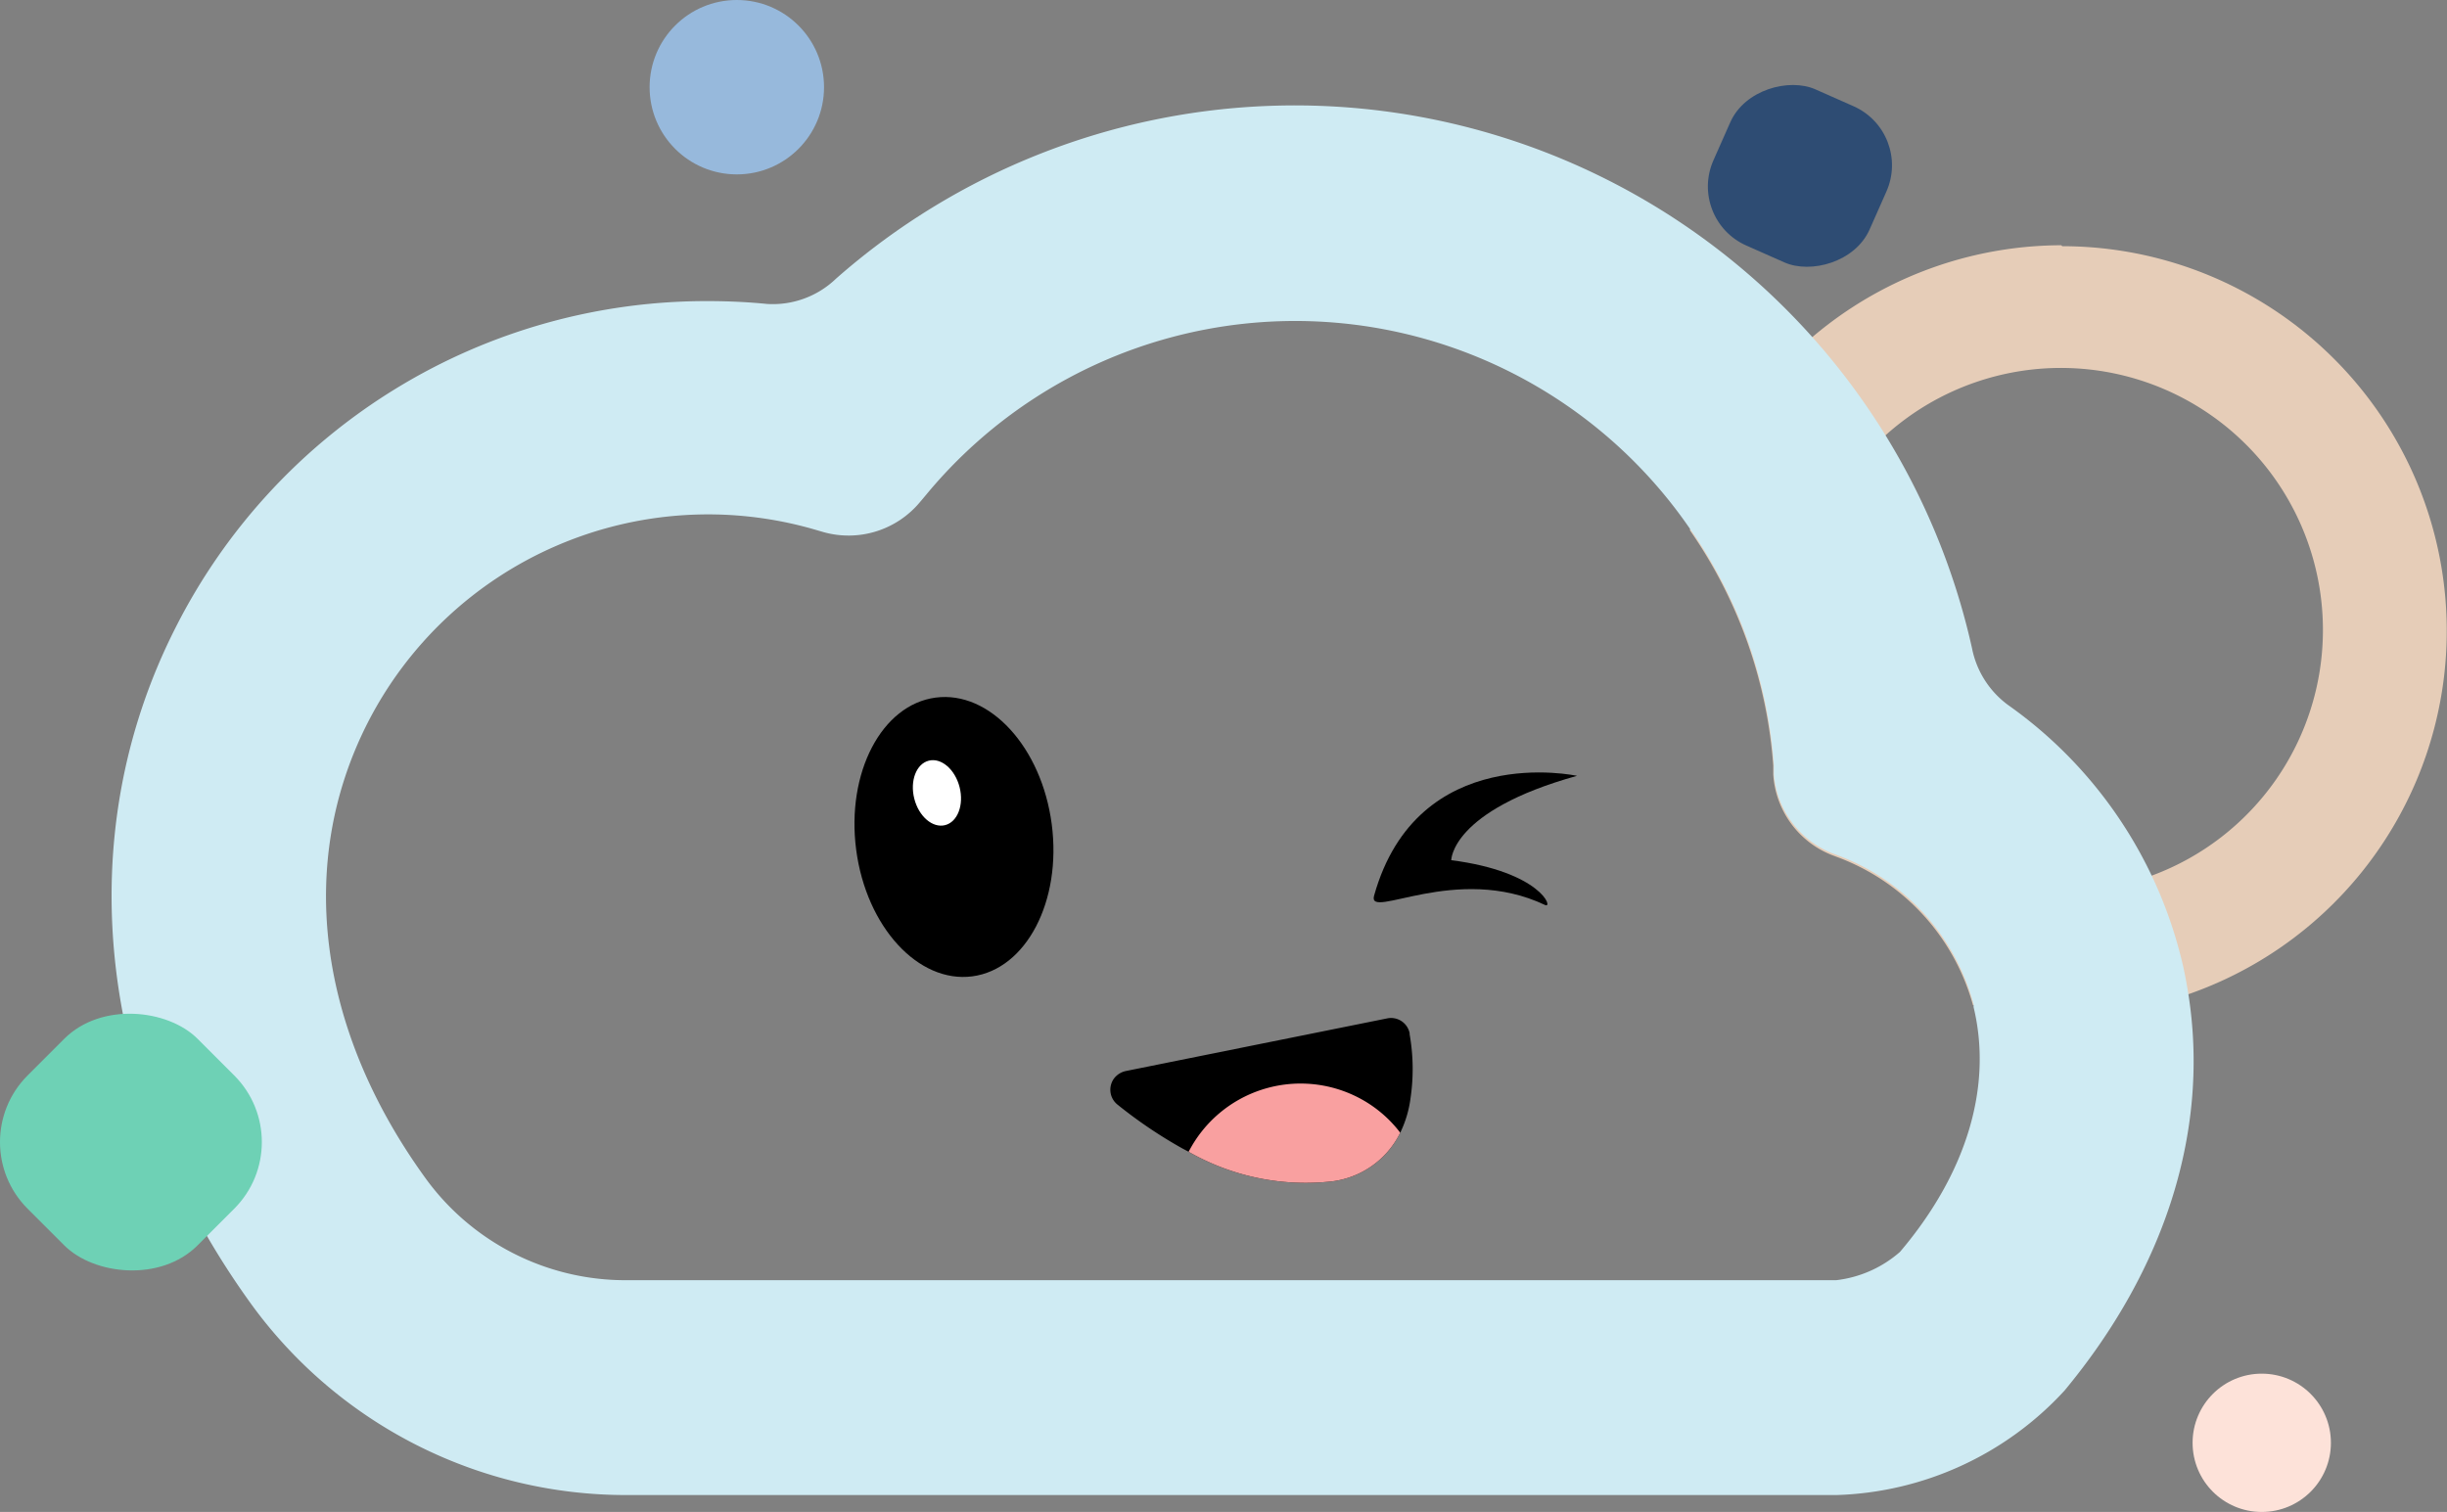 <?xml version="1.0" encoding="UTF-8"?> <svg xmlns="http://www.w3.org/2000/svg" viewBox="0 0 128.79 79.59"><rect x="0" y="0" width="128.79" height="79.59" fill="#808080" stroke="none"/> <defs> <style>.cls-1{fill:#e6cdb8;}.cls-2{fill:#cfebf3;}.cls-3{fill:#fde2d9;}.cls-4{fill:#97b9dc;}.cls-5{fill:#6ed1b5;}.cls-6{fill:#2e4c73;}.cls-7{fill:#fff;}.cls-8{fill:#f9a0a0;}</style> </defs> <g id="Слой_2" data-name="Слой 2"> <g id="Слой_1-2" data-name="Слой 1"> <path class="cls-1" d="M108.49,12.91a20.3,20.3,0,0,0-19.55,15,24.86,24.86,0,0,1,4.39,12.4v.47A4.89,4.89,0,0,0,96.39,45l.45.17a11.59,11.59,0,0,1,7,7.74,20.25,20.25,0,1,0,4.7-39.95Zm4.77,33.18a13.79,13.79,0,1,1,9-12.93A13.78,13.78,0,0,1,113.26,46.09Z"></path> <path class="cls-2" d="M115.17,52.28c-.11-.68-.24-1.36-.41-2a23.13,23.13,0,0,0-9.06-13.16,4.87,4.87,0,0,1-1.91-3A36.52,36.52,0,0,0,44,14.67,4.8,4.8,0,0,1,40.37,16c-1-.1-2.06-.15-3.1-.15A31.3,31.3,0,0,0,9.26,33c-5.66,11.11-4.16,24.45,4,35.7A24.37,24.37,0,0,0,33,78.7H96.66a17,17,0,0,0,12-5.5C114,66.76,116.31,59.42,115.17,52.28ZM100,65.9a6.17,6.17,0,0,1-3.36,1.49H33a13,13,0,0,1-10.57-5.32c-5.72-7.87-6.84-16.61-3.09-24a20.12,20.12,0,0,1,23.52-10.2l.48.14a4.89,4.89,0,0,0,5.08-1.58l.32-.38a25.2,25.2,0,0,1,40.23,1.82,24.86,24.86,0,0,1,4.39,12.4v.47a4.89,4.89,0,0,0,3.06,4.17l.45.17a11.58,11.58,0,0,1,7,7.78.33.33,0,0,1,0,.14C104.88,57.17,103.53,61.74,100,65.9Z"></path> <circle class="cls-3" cx="119.04" cy="75.95" r="3.64"></circle> <circle class="cls-4" cx="38.78" cy="4.59" r="4.59"></circle> <rect class="cls-5" x="0.57" y="53.8" width="12.65" height="12.65" rx="4.96" transform="translate(-40.5 22.48) rotate(-45)"></rect> <rect class="cls-6" x="90.23" y="4.76" width="8.99" height="8.99" rx="3.4" transform="translate(47.91 92.12) rotate(-66.11)"></rect> <path d="M83,40.84S74.6,39,72.32,47.15c-.37,1.32,4.33-1.73,9,.49.46.22-.2-1.75-4.94-2.36C76.39,45.28,76.35,42.69,83,40.84Z"></path> <ellipse cx="50.21" cy="44.06" rx="5.19" ry="7.4" transform="translate(-5.31 6.91) rotate(-7.48)"></ellipse> <ellipse class="cls-7" cx="49.31" cy="41.74" rx="1.23" ry="1.75" transform="translate(-8.73 13.37) rotate(-14.2)"></ellipse> <path d="M74.24,57.8a5.87,5.87,0,0,1-.54,1.82,4.64,4.64,0,0,1-3.82,2.59,12.4,12.4,0,0,1-7.32-1.58l-.32-.17a24.42,24.42,0,0,1-3.42-2.31,1,1,0,0,1-.17-1.4,1.06,1.06,0,0,1,.6-.37L73,53.61a1,1,0,0,1,1.19.77.13.13,0,0,1,0,.06A10.52,10.52,0,0,1,74.24,57.8Z"></path> <path class="cls-8" d="M73.7,59.62a4.64,4.64,0,0,1-3.82,2.59,12.4,12.4,0,0,1-7.32-1.58,6.63,6.63,0,0,1,8.92-2.86,6.54,6.54,0,0,1,2.22,1.86Z"></path> </g> </g> </svg> 